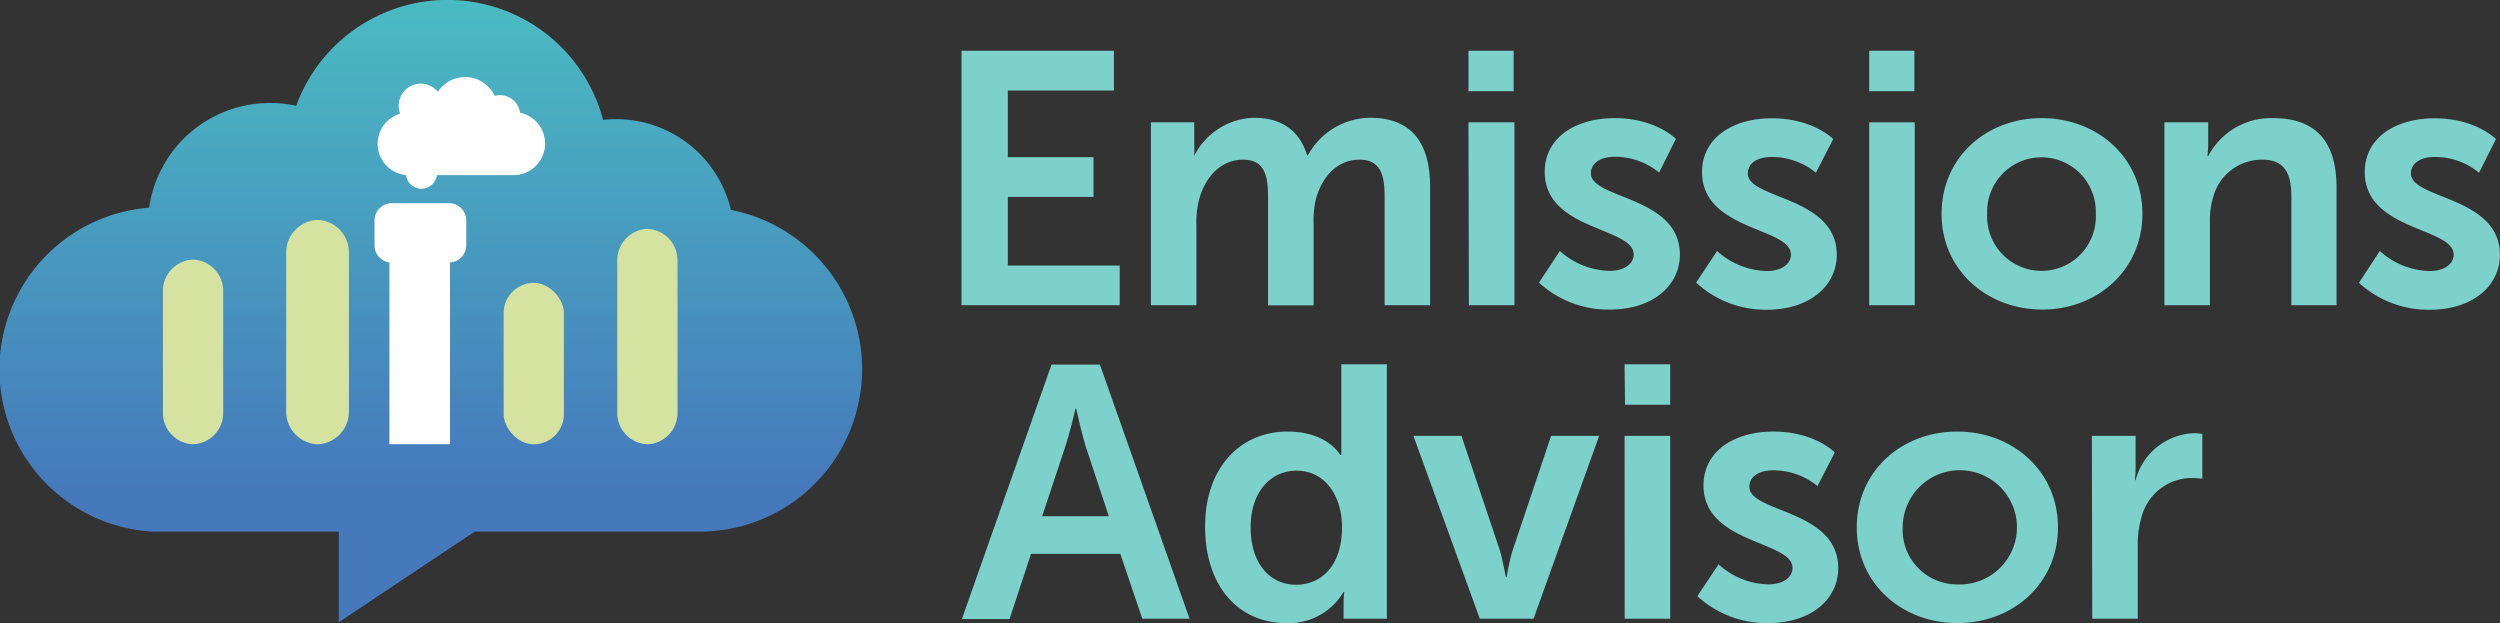 <svg xmlns="http://www.w3.org/2000/svg" xmlns:xlink="http://www.w3.org/1999/xlink" viewBox="0 0 288.89 72"><rect x="0" y="0" width="288.89" height="72" fill="#333333" stroke="none"/><defs><style>.cls-1{fill:#7cd1ca;}.cls-2{fill:url(#Degradado_sin_nombre_63);}.cls-3{fill:#d5e2a0;}.cls-4{fill:#fff;}</style><linearGradient id="Degradado_sin_nombre_63" x1="49.81" y1="0.08" x2="49.81" y2="56.48" gradientUnits="userSpaceOnUse"><stop offset="0" stop-color="#4abbc2"/><stop offset="1" stop-color="#4579bc"/></linearGradient></defs><title>LogoEA</title><g id="Capa_2" data-name="Capa 2"><g id="Capa_1-2" data-name="Capa 1"><path class="cls-1" d="M111.11,5.86h17.61v4.6H116.46v7.7h9.9v4.6h-9.9v7.92h12.93v4.59H111.11Z"/><path class="cls-1" d="M133,14.14H138v2.45A13.48,13.48,0,0,1,138,18H138a8,8,0,0,1,6.88-4.39c3.23,0,5.3,1.49,6.17,4.35h.08a8.27,8.27,0,0,1,7.21-4.35c4.4,0,6.92,2.48,6.92,8V35.27H160V22.68c0-2.4-.45-4.23-2.9-4.23-2.69,0-4.47,2.16-5.1,4.81A11.76,11.76,0,0,0,151.8,26v9.28h-5.27V22.68c0-2.28-.37-4.23-2.86-4.23-2.73,0-4.51,2.16-5.17,4.85a10.89,10.89,0,0,0-.25,2.69v9.28H133Z"/><path class="cls-1" d="M169.69,5.86h5.22v4.68h-5.22Zm0,8.28H175V35.27h-5.26Z"/><path class="cls-1" d="M180.25,29A8.84,8.84,0,0,0,186,31.3c1.49,0,2.78-.67,2.78-1.91,0-3.15-10.28-2.73-10.28-9.53,0-3.93,3.52-6.21,8.08-6.21,4.76,0,7.08,2.4,7.08,2.4l-1.94,3.89a8,8,0,0,0-5.18-1.82c-1.37,0-2.7.58-2.7,1.91,0,3,10.28,2.61,10.28,9.4,0,3.52-3.07,6.34-8.08,6.34a11.81,11.81,0,0,1-8.2-3.11Z"/><path class="cls-1" d="M198.42,29a8.83,8.83,0,0,0,5.75,2.32c1.5,0,2.78-.67,2.78-1.91,0-3.15-10.27-2.73-10.27-9.53,0-3.93,3.52-6.21,8.07-6.21,4.77,0,7.09,2.4,7.09,2.4l-2,3.89a8,8,0,0,0-5.18-1.82c-1.36,0-2.69.58-2.69,1.91,0,3,10.28,2.61,10.28,9.4,0,3.52-3.07,6.34-8.08,6.34A11.82,11.82,0,0,1,196,32.66Z"/><path class="cls-1" d="M216,5.86h5.22v4.68H216Zm0,8.28h5.26V35.27H216Z"/><path class="cls-1" d="M235.93,13.65c6.46,0,11.64,4.6,11.64,11.06S242.39,35.77,236,35.77s-11.64-4.56-11.64-11.06S229.5,13.65,235.93,13.65Zm0,17.65a6.27,6.27,0,0,0,6.25-6.59,6.28,6.28,0,1,0-12.55,0A6.29,6.29,0,0,0,236,31.3Z"/><path class="cls-1" d="M250.11,14.14h5.06v2.45a12,12,0,0,1-.09,1.45h.09a8.19,8.19,0,0,1,7.5-4.39c4.68,0,7.33,2.44,7.33,8V35.27h-5.22V22.76c0-2.57-.66-4.31-3.36-4.31a5.82,5.82,0,0,0-5.67,4.31,9,9,0,0,0-.38,2.82v9.69h-5.26Z"/><path class="cls-1" d="M275,29a8.84,8.84,0,0,0,5.76,2.32c1.49,0,2.77-.67,2.77-1.91,0-3.15-10.27-2.73-10.27-9.53,0-3.93,3.52-6.21,8.08-6.21,4.76,0,7.08,2.4,7.08,2.4l-1.95,3.89a8,8,0,0,0-5.18-1.82c-1.36,0-2.69.58-2.69,1.91,0,3,10.28,2.61,10.28,9.4,0,3.52-3.07,6.34-8.08,6.34a11.85,11.85,0,0,1-8.21-3.11Z"/><path class="cls-1" d="M129.46,64H119.14l-2.48,7.54h-5.51l10.36-29.41h5.59L137.46,71.5H132Zm-5.18-16.78s-.66,2.9-1.24,4.56l-2.61,7.87h7.7l-2.61-7.87c-.53-1.66-1.16-4.56-1.16-4.56Z"/><path class="cls-1" d="M148.78,49.87c4.64,0,6.09,2.7,6.09,2.7H155s0-.54,0-1.2V42.09h5.26V71.5h-5V69.76a11,11,0,0,1,.08-1.36h-.08a7.34,7.34,0,0,1-6.63,3.6c-5.72,0-9.37-4.52-9.37-11.06C139.2,54.23,143.18,49.87,148.78,49.87Zm1,17.7c2.73,0,5.3-2,5.3-6.67,0-3.28-1.74-6.51-5.26-6.51-2.9,0-5.3,2.36-5.3,6.55C144.51,65,146.66,67.57,149.77,67.57Z"/><path class="cls-1" d="M163.33,50.37h5.55l4.39,13.09c.41,1.25.7,3.2.75,3.2h.08s.33-2,.74-3.2l4.4-13.09h5.55L177.21,71.5H171Z"/><path class="cls-1" d="M187.73,42.09H193v4.68h-5.22Zm0,8.28H193V71.5h-5.26Z"/><path class="cls-1" d="M198.59,65.21a8.84,8.84,0,0,0,5.76,2.32c1.49,0,2.78-.67,2.78-1.91,0-3.15-10.28-2.74-10.28-9.53,0-3.94,3.52-6.22,8.08-6.22,4.77,0,7.09,2.41,7.09,2.41l-2,3.89a8,8,0,0,0-5.18-1.82c-1.37,0-2.69.58-2.69,1.91,0,3,10.27,2.61,10.27,9.4,0,3.52-3.06,6.34-8.08,6.34a11.81,11.81,0,0,1-8.2-3.11Z"/><path class="cls-1" d="M226.16,49.87c6.47,0,11.65,4.6,11.65,11.07S232.63,72,226.2,72s-11.64-4.56-11.64-11.06S219.74,49.87,226.16,49.87Zm0,17.66a6.6,6.6,0,1,0-6.29-6.59A6.29,6.29,0,0,0,226.2,67.53Z"/><path class="cls-1" d="M241.73,50.37h5.05V54a14.78,14.78,0,0,1-.08,1.49h.08a7.26,7.26,0,0,1,6.71-5.43,6.34,6.34,0,0,1,1,.08v5.18a9.47,9.47,0,0,0-1.25-.08,6,6,0,0,0-5.75,4.43,11.1,11.1,0,0,0-.46,3.44V71.5h-5.26Z"/><path class="cls-2" d="M84.47,24.29A13.63,13.63,0,0,0,71.2,13.77a15.11,15.11,0,0,0-1.51.08,18.6,18.6,0,0,0-35.46-1.63,14,14,0,0,0-3-.32,14.11,14.11,0,0,0-14,12.1,18.76,18.76,0,0,0,.36,37.43h0c.36,0,.73,0,1.09,0s.74,0,1.1,0H39.15V71.9l15.7-10.47h24.9c.36,0,.73,0,1.1,0a18.76,18.76,0,0,0,3.62-37.17Z"/><path class="cls-3" d="M74.81,26.45h0a3.62,3.62,0,0,1,3.48,3.74v17.4a3.62,3.62,0,0,1-3.48,3.75h0a3.62,3.62,0,0,1-3.48-3.75V30.19A3.62,3.62,0,0,1,74.81,26.45Z"/><rect class="cls-3" x="58.21" y="32.69" width="6.96" height="18.65" rx="3.48" transform="translate(123.37 84.03) rotate(-180)"/><path class="cls-3" d="M36.7,25.41h0a3.77,3.77,0,0,1,3.62,3.91V47.44a3.77,3.77,0,0,1-3.62,3.9h0a3.78,3.78,0,0,1-3.63-3.9V29.32A3.78,3.78,0,0,1,36.7,25.41Z"/><path class="cls-3" d="M22.31,30h0a3.62,3.62,0,0,1,3.48,3.75V47.59a3.62,3.62,0,0,1-3.48,3.75h0a3.62,3.62,0,0,1-3.48-3.75V33.78A3.62,3.62,0,0,1,22.31,30Z"/><path class="cls-4" d="M51.85,23.48H45.28a2,2,0,0,0-2,2v3A2,2,0,0,0,45,30.33v21h7v-21a2,2,0,0,0,1.88-2v-3A2,2,0,0,0,51.85,23.48Z"/><path class="cls-4" d="M60.1,13.05A2.33,2.33,0,0,0,57.78,11a2.57,2.57,0,0,0-.62.08,3.76,3.76,0,0,0-6.56-.47,2.55,2.55,0,0,0-4.36,2.52,3.64,3.64,0,0,0,.68,7.11,1.8,1.8,0,0,0,3.57,0h8.86a3.65,3.65,0,0,0,.75-7.22Z"/></g></g></svg>